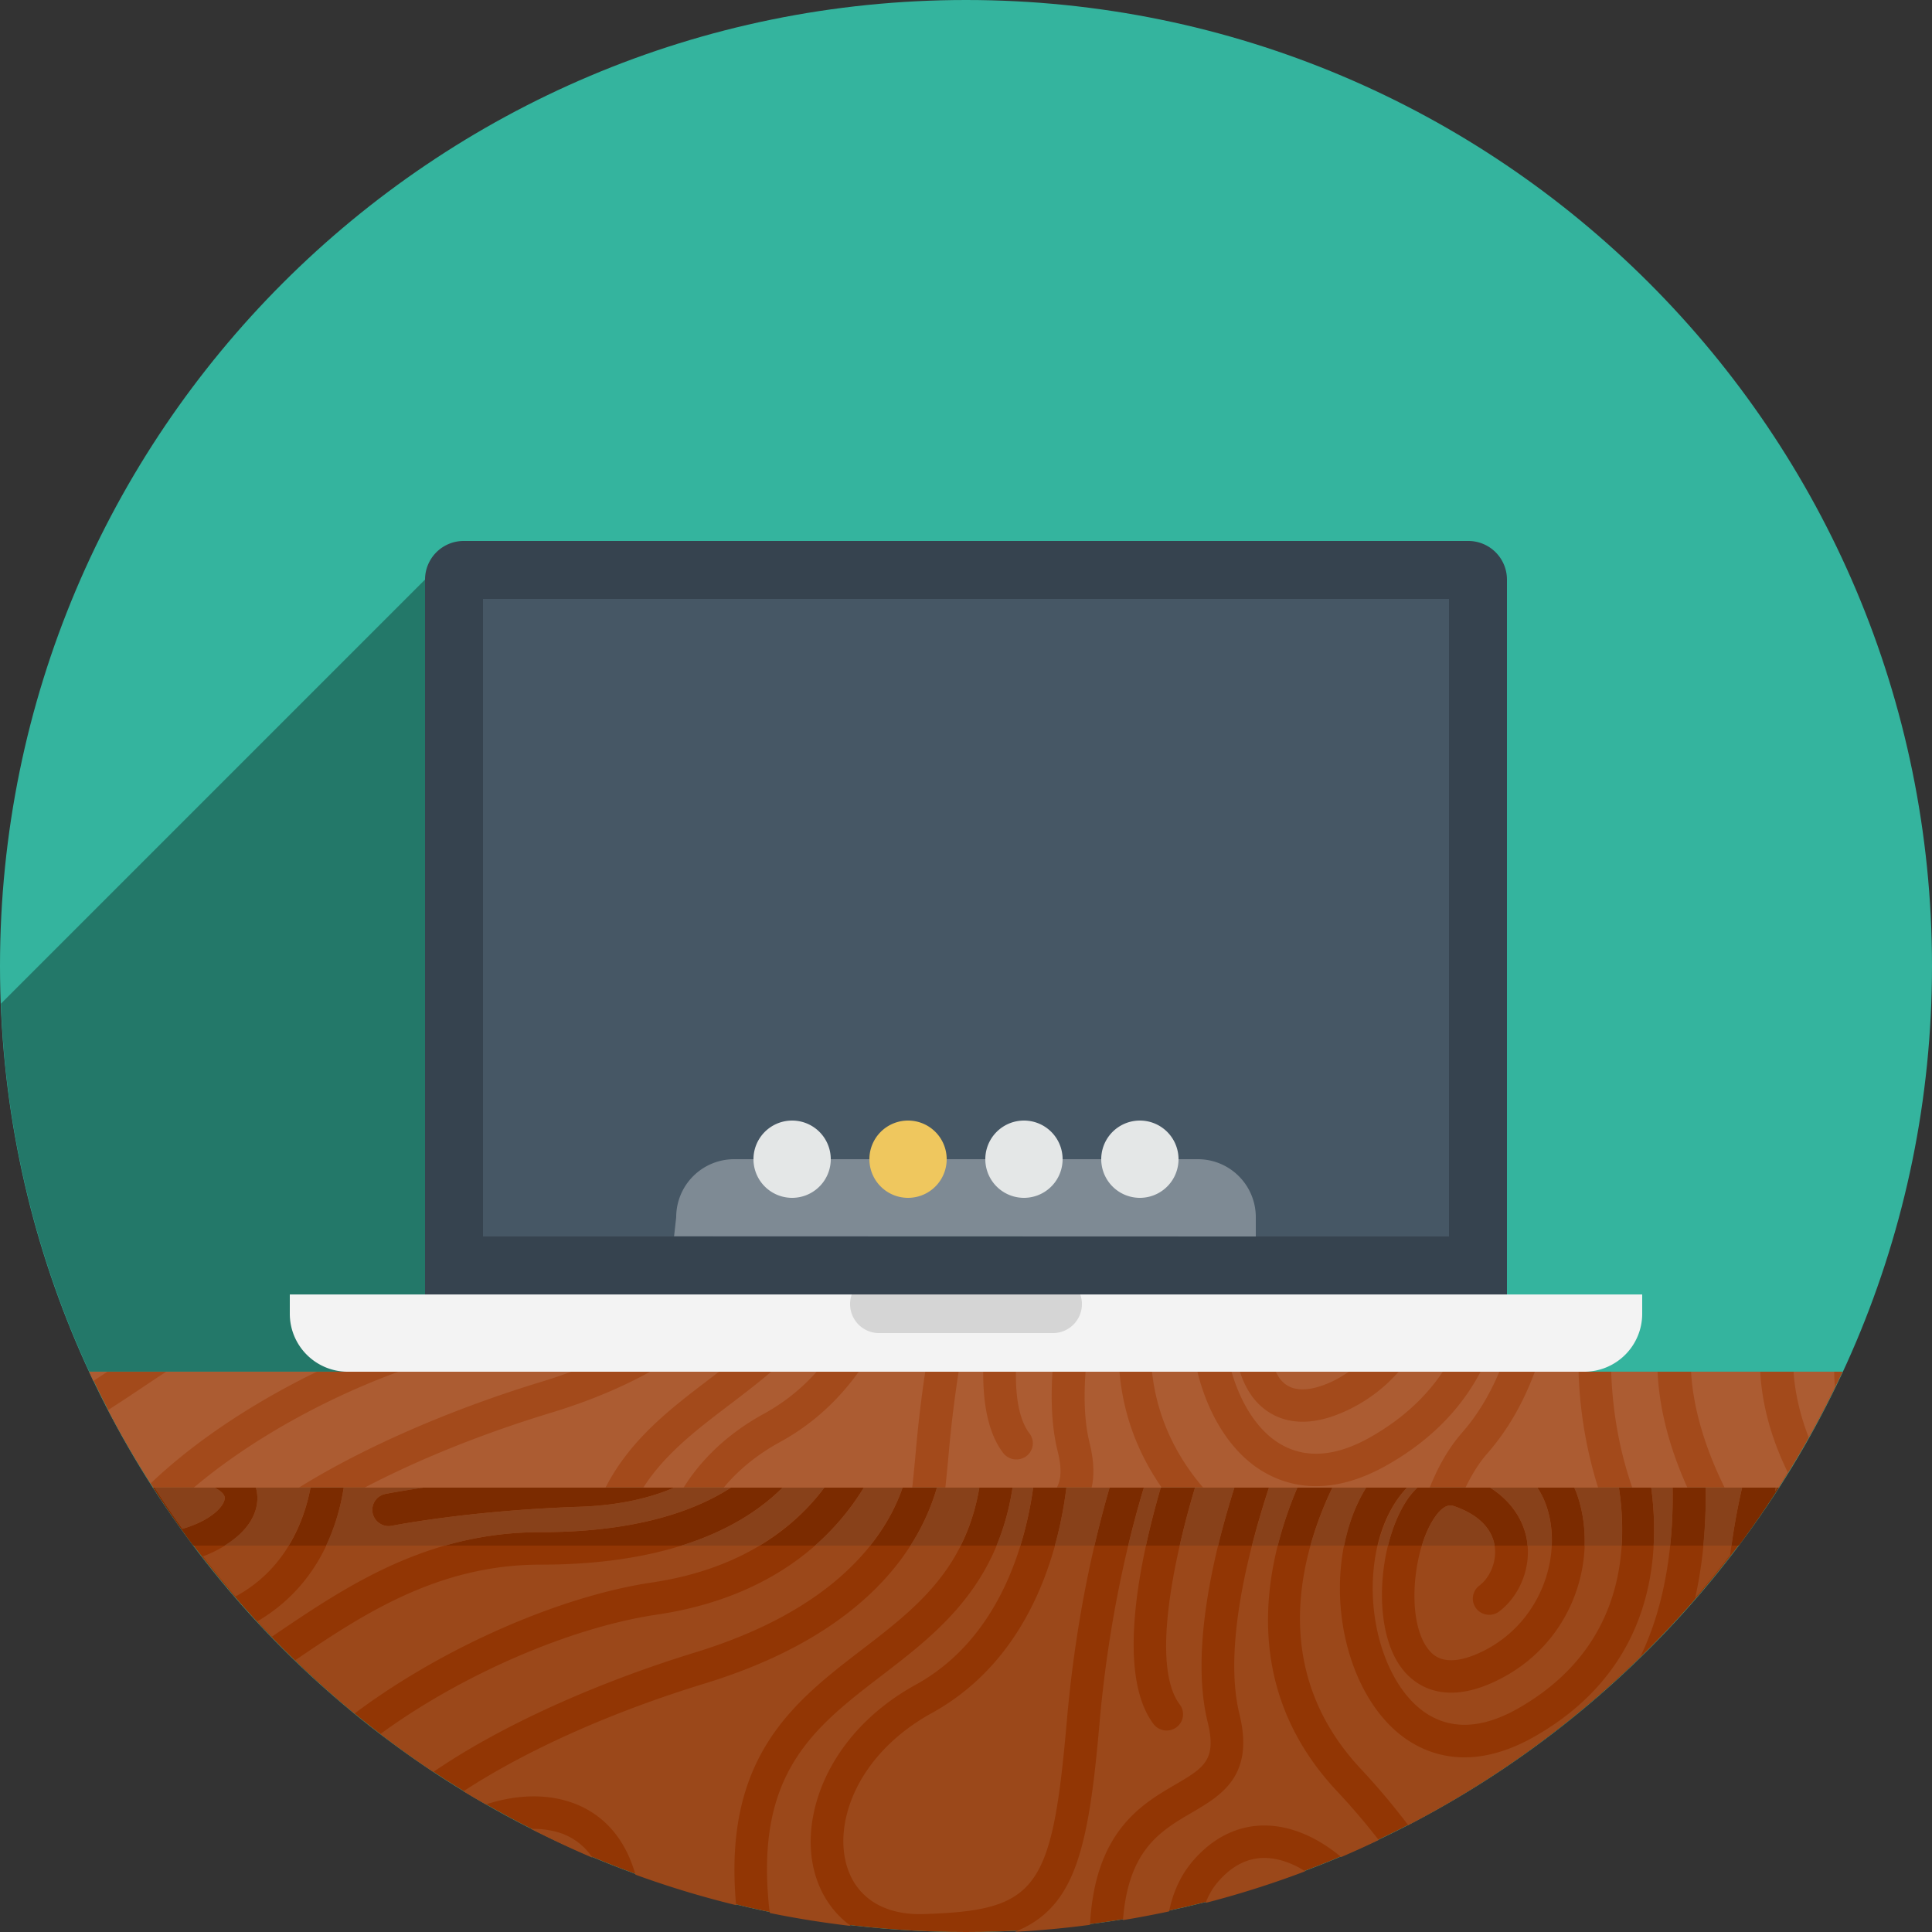 <svg xmlns="http://www.w3.org/2000/svg" width="100" height="100" viewBox="0 0 100 100"><rect x="0" y="0" width="100" height="100" fill="#333333" stroke="none"/><path fill="#34B49E" d="M50 0c27.614 0 50 22.385 50 50 0 27.613-22.386 50-50 50S0 77.613 0 50C0 22.385 22.386 0 50 0z"/><path fill="#237869" d="M4.624 70.998H24v-43L.049 51.949a49.73 49.73 0 0 0 4.575 19.049z"/><path fill="#923604" d="M7.927 77C16.821 90.83 32.335 100 50 100s33.179-9.17 42.073-23H7.927z"/><path fill="#7B2B00" d="M92.073 77H7.927A49.934 49.934 0 0 0 10 80h80.001a50.86 50.86 0 0 0 2.072-3z"/><path fill="#9B481A" d="M60.821 92.377c1.49-.873 2.172-1.271 1.686-3.248-.906-3.689.327-8.803 1.386-12.133h-2.039c-1.078 3.605-2.299 9.225-.788 11.232.28.369.204.898-.172 1.176s-.907.201-1.188-.17c-1.982-2.633-.669-8.654.375-12.238h-.875c-.746 2.465-1.821 6.752-2.296 12.207-.571 6.543-1.265 9.545-4.382 10.789a49.818 49.818 0 0 0 3.89-.363c.253-4.811 2.641-6.223 4.403-7.252zm6.331-15.381h-1.471c-1.028 3.125-2.379 8.268-1.526 11.734.784 3.188-.944 4.201-2.472 5.094-1.615.943-3.28 1.92-3.558 5.561a53.096 53.096 0 0 0 2.385-.451c.198-.955.577-1.826 1.186-2.555 1.677-2 3.986-2.438 6.337-1.199a8.13 8.13 0 0 1 1.385.941 47.907 47.907 0 0 0 1.943-.883 35.522 35.522 0 0 0-2.171-2.541c-5.051-5.398-3.736-11.717-2.038-15.701zm-4.15 20.457c-.257.307-.449.66-.601 1.041a49.233 49.233 0 0 0 5.156-1.637l-.32-.191c-1.645-.867-3.07-.602-4.235.787zm24.737-14.738a51.325 51.325 0 0 0 1.811-2.223c.145-1.115.335-2.268.622-3.496h-1.89c.031 1.471-.053 3.539-.543 5.719zm-32.518 6.344c.461-5.303 1.453-9.471 2.212-12.062h-2.236c-.389 3.162-1.807 8.824-6.969 11.672-3.757 2.072-5.067 5.512-4.417 7.842.472 1.691 1.922 2.623 3.979 2.561 5.897-.183 6.661-1.213 7.431-10.013zm30.246-12.063c.09.676.148 1.41.148 2.186 0 3.523-1.199 7.836-6.145 10.678-3.08 1.768-5.309 1.08-6.634.189-2.513-1.686-3.924-5.699-3.358-9.547.198-1.344.628-2.52 1.235-3.506h-1.75c-1.665 3.49-3.294 9.467 1.471 14.559a37.847 37.847 0 0 1 2.455 2.914 50.084 50.084 0 0 0 12.014-8.721c1.5-3.07 1.713-6.617 1.671-8.752h-1.107zm-47.63 0h-2.938c-1.185.514-2.778.924-4.928.994-5.745.195-9.643.977-9.681.982a.848.848 0 0 1-1.002-.654.84.84 0 0 1 .661-.992c.066-.012.776-.154 1.99-.33h-4.148c-.496 3.148-2.073 5.52-4.468 6.924.246.268.5.529.752.793l.141-.096c3.677-2.49 7.842-5.312 13.759-5.312 4.923 0 7.979-1.09 9.862-2.309zm54.078 0l-.043.201.128-.201h-.085zM42.176 96.957c-.827-2.965.705-7.266 5.228-9.76 4.352-2.4 5.676-7.324 6.074-10.201H52.41c-.778 5.125-3.924 7.543-6.741 9.705-3.552 2.727-6.622 5.072-5.85 12.123l.031.193c1.377.285 2.777.502 4.192.672-.89-.65-1.542-1.57-1.866-2.732zm2.453-11.584c2.734-2.1 5.334-4.104 6.062-8.377h-2.197c-.837 2.934-3.521 7.539-12.019 10.143-4.962 1.52-9.308 3.5-12.487 5.578.382.234.772.455 1.161.68 1.441-.471 3.013-.594 4.431-.102 1.191.412 2.65 1.402 3.311 3.738a49.079 49.079 0 0 0 5.211 1.578c-.704-7.664 2.965-10.506 6.527-13.238zm-28.556-8.377h-2.829c.17.588.064 1.229-.331 1.828-.451.684-1.3 1.318-2.413 1.734.545.709 1.108 1.4 1.689 2.076 2.689-1.452 3.587-4.05 3.884-5.638zM29.02 94.881a4.334 4.334 0 0 0-1.526-.213 49.996 49.996 0 0 0 3.17 1.486 3.214 3.214 0 0 0-1.644-1.273zM11.494 77.904c.214-.324.123-.473.09-.529-.072-.119-.227-.252-.481-.379H7.997a48.67 48.67 0 0 0 1.444 2.135c1.025-.289 1.759-.781 2.053-1.227zm62.475 7.51c.198.234.802.947 2.566.156 3.29-1.477 4.438-5.219 3.447-7.783a4.231 4.231 0 0 0-.408-.791h-2.45c1.371.871 1.794 2.023 1.91 2.727.23 1.371-.348 2.857-1.436 3.686a.854.854 0 0 1-1.189-.154.835.835 0 0 1 .155-1.178c.598-.455.922-1.312.796-2.082-.152-.918-.888-1.627-2.126-2.047-.303-.102-.63.094-.971.588-1.15 1.659-1.513 5.437-.294 6.878zM46.72 76.996h-2.009c-1.448 2.387-4.518 5.658-10.718 6.578-4.407.652-10.048 3.068-14.3 6.176.891.684 1.802 1.34 2.738 1.965 3.814-2.613 8.967-4.779 13.543-6.182 7.337-2.248 9.874-6.015 10.746-8.537zm27.068 11.662c1.344.9 2.969.816 4.831-.254 5.387-3.094 5.675-8.146 5.175-11.408h-2.31l.082.189c1.263 3.268-.036 7.99-4.333 9.916-2.556 1.146-3.957.109-4.565-.609-1.737-2.057-1.337-6.695.197-8.908.156-.227.325-.416.501-.588h-.539c-.854.902-1.439 2.186-1.67 3.75-.468 3.184.661 6.59 2.631 7.912zM42.67 76.996h-2.165c-1.87 1.875-5.53 3.99-12.53 3.99-5.336 0-9.244 2.609-12.69 4.943a49.518 49.518 0 0 0 3.068 2.762c4.552-3.418 10.652-6.078 15.39-6.781 4.81-.715 7.482-2.978 8.927-4.914z"/><path fill="#A34A1B" d="M7.927 76.998h84.146a49.843 49.843 0 0 0 3.302-6H4.625a49.705 49.705 0 0 0 3.302 6z"/><path fill="#F3F3F3" d="M85 67v1a3 3 0 0 1-3 3H18a3 3 0 0 1-3-3v-1h70z"/><path fill="#D5D5D5" d="M45.5 66h9a1.5 1.5 0 0 1 0 3h-9a1.5 1.5 0 0 1 0-3z"/><path fill="#36434F" d="M24 28h52a2 2 0 0 1 2 2v37H22V30a2 2 0 0 1 2-2z"/><path fill="#465765" d="M25 31h50v33H25V31z"/><path fill="#7E8A94" d="M38 60h24a3 3 0 0 1 3 3v1l-30.11-.01L35 63a3 3 0 0 1 3-3z"/><path fill="#E4E7E7" d="M41 58a2 2 0 1 1 0 4 2 2 0 0 1 0-4z"/><path fill="#EFC75E" d="M47 58a2 2 0 1 1 0 4 2 2 0 0 1 0-4z"/><path fill="#E4E7E7" d="M53 58a2 2 0 1 1 0 4 2 2 0 0 1 0-4zm6 0a2 2 0 1 1 0 4 2 2 0 0 1 0-4z"/><path d="M67.83 80h1.747c.224-1.133.606-2.143 1.135-3h-1.749a18.436 18.436 0 0 0-1.133 3zm7.404-2.053c-.303-.102-.63.094-.971.588-.27.389-.491.9-.664 1.465h3.761v-.006c-.152-.918-.887-1.627-2.126-2.047zM71.316 80h.529c.229-.928.575-1.775 1.02-2.416.155-.225.323-.414.498-.584h-.538c-.711.752-1.221 1.777-1.509 3zm10.25-2.814c.333.861.482 1.826.451 2.814h1.916a14.016 14.016 0 0 0-.14-3h-2.309l.082.186zm-2.532 2.537l.026.277h1.25c.036-.777-.066-1.537-.328-2.213a4.249 4.249 0 0 0-.406-.787h-2.448c1.368.871 1.79 2.02 1.906 2.723zm-69.593-.592c1.024-.289 1.759-.781 2.053-1.227.214-.324.123-.473.09-.529-.072-.117-.226-.25-.477-.375H7.999c.463.723.943 1.434 1.442 2.131zM42.667 77h-2.165c-1.066 1.068-2.718 2.211-5.233 3h4.038c1.528-.916 2.613-2 3.36-3zm-26.594 0h-2.828c.168.586.063 1.227-.332 1.824-.282.426-.734.828-1.293 1.176h3.32a9.11 9.11 0 0 0 1.133-3zm21.759 0h-2.941c-1.185.512-2.774.92-4.92.99-5.745.195-9.643.977-9.681.982a.848.848 0 0 1-1.002-.654.84.84 0 0 1 .661-.992c.066-.012.77-.152 1.971-.326h-4.129a10.985 10.985 0 0 1-.913 3h6.16a17.78 17.78 0 0 1 4.937-.695c4.92 0 7.973-1.088 9.857-2.305zm23.23 3h1.99c.264-1.086.557-2.109.84-3h-2.039c-.27.902-.549 1.932-.791 3zm25.384 0c.119-1.137.145-2.176.128-3h-1.107c.09.674.148 1.406.148 2.182 0 .268-.01.541-.024.818h.855zm3.725-3h-1.889c.018.834-.013 1.871-.122 3h1.464a33.76 33.76 0 0 1 .547-3zm-47.988 3h2.855c.854-1.074 1.373-2.115 1.681-3h-2.01c-.564.93-1.38 1.992-2.526 3zm49.731-3l-.042.197.126-.197h-.084zm-44.79 3h2.593c.436-.869.777-1.848.974-3h-2.197a11.457 11.457 0 0 1-1.37 3zm7.476 0h2.051c.268-1.148.537-2.164.781-3h-2.235c-.106.852-.29 1.889-.597 3zm3.799 0h.915c.236-1.09.509-2.119.766-3h-.875a55.46 55.46 0 0 0-.806 3zm-6.822 0h1.237c.339-1.102.544-2.143.663-3h-1.068a12.758 12.758 0 0 1-.832 3zm13.23 0h1.332a20.37 20.37 0 0 1 1.013-3h-1.471a46.024 46.024 0 0 0-.874 3z" fill="#88411A"/><path d="M37.215 71H33.65c-1.415.781-3.09 1.504-5.099 2.115-3.619 1.098-6.915 2.438-9.674 3.881h12.466c1.281-2.498 3.365-4.086 5.411-5.641l.461-.355zm10.195 4.031c.126-1.434.292-2.775.481-4.031h-3.444c-1 1.396-2.316 2.68-4.072 3.639-1.227.67-2.189 1.484-2.914 2.357h9.757c.065-.613.13-1.256.192-1.965zm7.331.069c-.309-1.244-.357-2.654-.264-4.1h-1.892c-.019 1.348.171 2.498.705 3.201a.83.83 0 0 1-.174 1.174.865.865 0 0 1-1.194-.172c-.769-1.012-1.041-2.523-1.031-4.203h-1.272a63.907 63.907 0 0 0-.51 4.174 97.444 97.444 0 0 1-.177 1.822h5.77c.23-.437.261-1 .039-1.896zm-26.694-3.586c.536-.162 1.04-.336 1.526-.514h-8.948c-3.775 1.379-7.68 3.531-10.591 5.996h5.442c3.703-2.299 8.376-4.209 12.571-5.482zM4.83 71.479L5.561 71h-.949l.218.479zm34.715 1.695A10.188 10.188 0 0 0 42.27 71h-2.353c-.699.6-1.418 1.146-2.118 1.68-1.749 1.328-3.379 2.572-4.5 4.316h2.086c.896-1.435 2.263-2.787 4.16-3.822zM16.402 71h-7.8c-.505.328-.999.66-1.483.984-.512.344-1.018.674-1.524 1a49.332 49.332 0 0 0 2.203 3.797c2.306-2.203 5.378-4.215 8.604-5.781zm65.304 0h-2.263c-.557 1.496-1.347 2.965-2.475 4.248-.437.498-.797 1.1-1.114 1.748h6.862A22.267 22.267 0 0 1 81.706 71zm11.909 3.393c.482-.852.931-1.727 1.362-2.611a7.912 7.912 0 0 1-.038-.781h-2.104c.067 1.034.312 2.179.78 3.392zm-4.35 2.603h2.787l.478-.795c-.911-1.865-1.337-3.625-1.42-5.201h-3.58c.103 1.895.736 3.98 1.735 5.996zm-29.136 0c-1.373-1.973-2.015-4.018-2.186-5.996h-1.755c-.095 1.322-.062 2.6.211 3.699.232.939.241 1.684.104 2.297h3.626zM85.797 71h-2.402c.078 2.262.482 4.238 1.09 5.996h2.852c-.908-2.008-1.46-4.064-1.54-5.996zm-11.795 5.996c.436-1.086.985-2.057 1.675-2.842.834-.951 1.457-2.033 1.929-3.154h-.972c-.936 1.779-2.446 3.473-4.826 4.826-3.1 1.764-5.341 1.076-6.675.189-1.52-1.012-2.628-2.867-3.155-5.016h-2.351c.215 1.988.983 4.047 2.643 5.996h11.732zm-9.039-4.525c-.343-.402-.601-.908-.785-1.471h-.434c.455 1.572 1.27 2.912 2.346 3.629 1.353.898 2.987.814 4.861-.252 1.705-.973 2.901-2.137 3.726-3.377h-2.284a8.143 8.143 0 0 1-2.836 2.078c-2.572 1.143-3.982.11-4.594-.607zm3.891-.92c.351-.156.663-.35.965-.551h-3.785c.076.135.145.283.239.395.199.234.805.945 2.581.156z" fill="#AC5C32"/></svg>